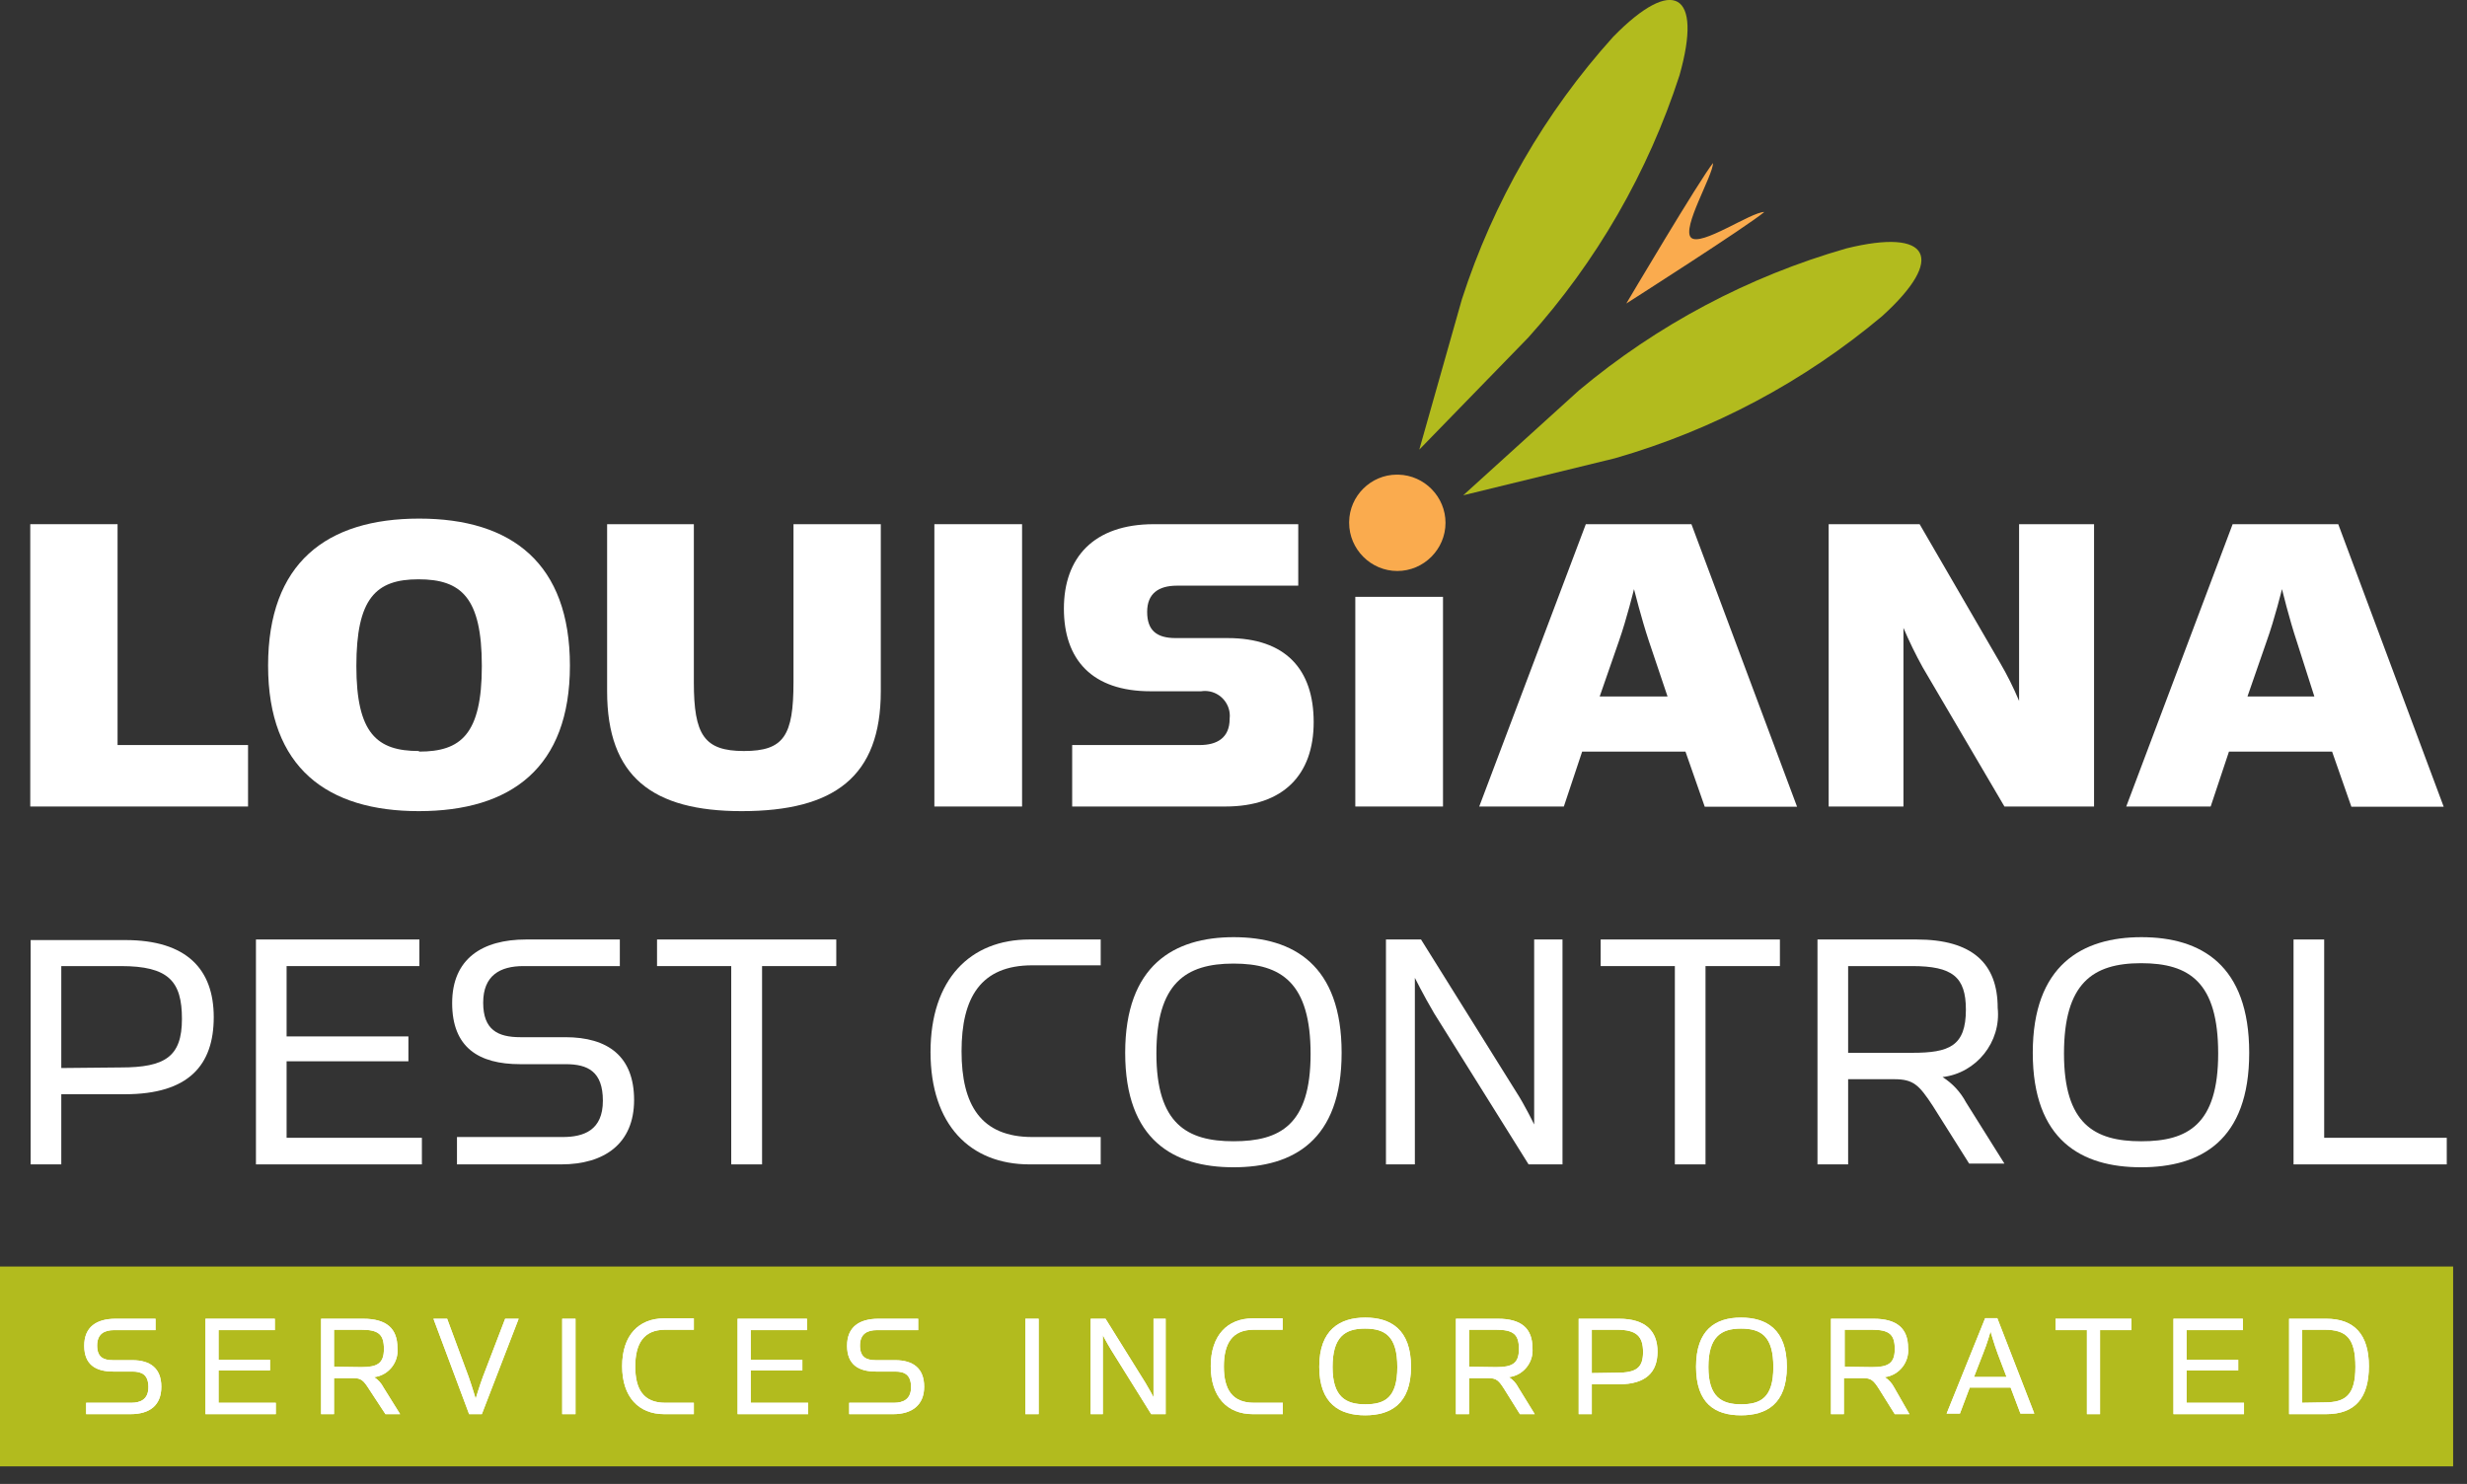 <?xml version="1.0" encoding="UTF-8" standalone="no"?>
<!DOCTYPE svg PUBLIC "-//W3C//DTD SVG 1.1//EN" "http://www.w3.org/Graphics/SVG/1.1/DTD/svg11.dtd">
<svg width="100%" height="100%" viewBox="0 0 128 77" version="1.1" xmlns="http://www.w3.org/2000/svg" xmlns:xlink="http://www.w3.org/1999/xlink" xml:space="preserve" xmlns:serif="http://www.serif.com/" style="fill-rule:evenodd;clip-rule:evenodd;stroke-linejoin:round;stroke-miterlimit:2;">
    <rect x="0" y="0" width="128" height="77" fill="#333333" stroke="none"/>
    <g id="Layer_2">
        <g id="Logos">
            <rect x="0" y="65.72" width="127.28" height="10.37" style="fill:#b2bb1e;fill-rule:nonzero;"/>
            <path d="M1.59,60.42L3.18,60.42L3.18,56.78L6.48,56.78C9.8,56.78 11.09,55.26 11.09,52.78C11.09,50.3 9.69,48.78 6.5,48.78L1.59,48.78L1.59,60.42ZM3.18,55.42L3.18,50.13L6.27,50.13C8.74,50.13 9.44,50.91 9.44,52.87C9.44,54.83 8.57,55.39 6.27,55.39L3.18,55.42Z" style="fill:#fff;fill-rule:nonzero;"/>
            <path d="M13.28,60.42L21.89,60.42L21.89,59.04L14.87,59.04L14.87,55.07L21.19,55.07L21.19,53.78L14.87,53.78L14.87,50.13L21.76,50.13L21.76,48.75L13.28,48.75L13.28,60.42Z" style="fill:#fff;fill-rule:nonzero;"/>
            <path d="M23.71,60.42L29.12,60.42C31.36,60.42 32.9,59.34 32.9,57.08C32.9,54.82 31.55,53.82 29.33,53.82L27,53.82C25.83,53.82 25.07,53.44 25.07,52.03C25.07,50.62 25.94,50.13 27.16,50.13L32.16,50.13L32.16,48.75L27.3,48.75C25.02,48.75 23.46,49.75 23.46,52.05C23.46,54.35 24.83,55.22 26.99,55.22L29.35,55.22C30.5,55.22 31.28,55.6 31.28,57.12C31.28,58.64 30.3,59 29.2,59L23.71,59L23.71,60.42Z" style="fill:#fff;fill-rule:nonzero;"/>
            <path d="M37.94,60.42L39.54,60.42L39.54,50.13L43.39,50.13L43.39,48.75L34.09,48.75L34.09,50.13L37.94,50.13L37.94,60.42Z" style="fill:#fff;fill-rule:nonzero;"/>
            <path d="M53.42,60.42L57.11,60.42L57.11,59L53.56,59C50.9,59 49.89,57.34 49.89,54.55C49.89,51.76 50.89,50.09 53.56,50.09L57.11,50.09L57.11,48.75L53.42,48.75C50.33,48.75 48.28,50.82 48.28,54.59C48.28,58.36 50.33,60.42 53.42,60.42Z" style="fill:#fff;fill-rule:nonzero;"/>
            <path d="M64,60.57C67.09,60.57 69.61,59.19 69.61,54.63C69.61,50.07 67.11,48.63 64.01,48.63C60.91,48.63 58.38,50.09 58.38,54.63C58.38,59.17 60.9,60.57 64,60.57ZM64,59.22C61.58,59.22 60,58.31 60,54.67C60,51.03 61.51,50 64,50C66.49,50 68,51 68,54.69C68,58.38 66.41,59.22 64,59.22Z" style="fill:#fff;fill-rule:nonzero;"/>
            <path d="M71.91,60.42L73.41,60.42L73.41,50.74C73.41,50.74 73.85,51.63 74.41,52.58L79.31,60.42L81.07,60.42L81.07,48.75L79.6,48.75L79.6,58.35C79.6,58.35 79.12,57.35 78.65,56.63L73.73,48.75L71.91,48.75L71.91,60.42Z" style="fill:#fff;fill-rule:nonzero;"/>
            <path d="M86.9,60.42L88.49,60.42L88.49,50.13L92.35,50.13L92.35,48.75L83.05,48.75L83.05,50.13L86.9,50.13L86.9,60.42Z" style="fill:#fff;fill-rule:nonzero;"/>
            <path d="M100.79,55.89C102.553,55.677 103.837,54.066 103.65,52.3C103.65,49.98 102.32,48.75 99.44,48.75L94.3,48.75L94.3,60.42L95.89,60.42L95.89,56L98.28,56C99.28,56 99.57,56.3 100.28,57.38L102.17,60.38L104,60.38L102,57.19C101.716,56.659 101.299,56.211 100.79,55.89ZM95.89,54.63L95.89,50.13L99.21,50.13C101.3,50.13 102,50.69 102,52.39C102,54.29 101.13,54.63 99.21,54.63L95.89,54.63Z" style="fill:#fff;fill-rule:nonzero;"/>
            <path d="M111.09,60.57C114.18,60.57 116.7,59.19 116.7,54.63C116.7,50.07 114.2,48.63 111.11,48.63C108.02,48.63 105.47,50.09 105.47,54.63C105.47,59.17 108,60.57 111.09,60.57ZM111.09,59.22C108.66,59.22 107.09,58.31 107.09,54.67C107.09,51.03 108.57,49.98 111.09,49.98C113.61,49.98 115.09,50.98 115.09,54.67C115.09,58.36 113.5,59.22 111.11,59.22L111.09,59.22Z" style="fill:#fff;fill-rule:nonzero;"/>
            <path d="M119,60.42L126.95,60.42L126.95,59.04L120.59,59.04L120.59,48.75L119,48.75L119,60.42Z" style="fill:#fff;fill-rule:nonzero;"/>
            <path d="M72.56,24.63C73.908,24.663 75,25.781 75,27.129C75,28.501 73.871,29.629 72.5,29.629C71.128,29.629 70,28.501 70,27.129C70,27.113 70,27.096 70,27.08C70.016,25.73 71.13,24.629 72.48,24.629C72.507,24.629 72.533,24.629 72.56,24.63Z" style="fill:#faab4e;fill-rule:nonzero;"/>
            <path d="M84.38,15.75C84.38,15.75 88.19,9.31 88.88,8.46C88.88,9.11 87.24,11.84 87.74,12.33C88.24,12.82 90.85,11 91.54,11C90.71,11.71 84.38,15.75 84.38,15.75Z" style="fill:#faab4e;fill-rule:nonzero;"/>
            <path d="M75.85,15.53L73.64,23.33L79.29,17.52C82.832,13.584 85.507,8.947 87.14,3.91C88.36,-0.39 86.82,-1.28 83.7,1.91C80.153,5.846 77.478,10.488 75.85,15.53Z" style="fill:#b2bb1e;fill-rule:nonzero;"/>
            <path d="M83.79,23.78L75.92,25.7L81.92,20.26C85.981,16.861 90.71,14.35 95.8,12.89C100.14,11.82 100.98,13.39 97.66,16.4C93.605,19.804 88.879,22.319 83.79,23.78Z" style="fill:#b2bb1e;fill-rule:nonzero;"/>
            <path d="M1.57,41.85L12.87,41.85L12.87,38.66L6.1,38.66L6.1,27.2L1.57,27.2L1.57,41.85Z" style="fill:#fff;fill-rule:nonzero;"/>
            <path d="M21.73,42.09C26.52,42.09 29.57,39.83 29.57,34.54C29.57,29.25 26.57,26.91 21.75,26.91C16.93,26.91 13.91,29.22 13.91,34.54C13.91,39.86 17,42.09 21.73,42.09ZM21.73,38.97C19.56,38.97 18.49,38.06 18.49,34.56C18.49,31.06 19.49,30.06 21.71,30.06C23.93,30.06 25,31 25,34.56C25,38.12 23.9,39 21.75,39L21.73,38.97Z" style="fill:#fff;fill-rule:nonzero;"/>
            <path d="M38.48,42.09C43.29,42.09 45.7,40.3 45.7,35.87L45.7,27.2L41.17,27.2L41.17,35.4C41.17,38.18 40.67,38.97 38.6,38.97C36.53,38.97 36,38.13 36,35.4L36,27.2L31.5,27.2L31.5,35.87C31.5,40.3 33.85,42.09 38.48,42.09Z" style="fill:#fff;fill-rule:nonzero;"/>
            <rect x="48.48" y="27.2" width="4.55" height="14.65" style="fill:#fff;"/>
            <path d="M55.63,41.85L63.58,41.85C66.58,41.85 68.16,40.21 68.16,37.47C68.16,34.73 66.7,33.11 63.7,33.11L61,33.11C60,33.11 59.52,32.7 59.52,31.75C59.52,30.8 60.11,30.39 61.07,30.39L67.36,30.39L67.36,27.2L59.87,27.2C56.74,27.2 55.2,28.94 55.2,31.58C55.2,34.22 56.65,35.87 59.7,35.87L62.32,35.87C62.386,35.86 62.453,35.854 62.519,35.854C63.227,35.854 63.809,36.437 63.809,37.144C63.809,37.196 63.806,37.248 63.8,37.3C63.8,38.3 63.13,38.66 62.25,38.66L55.63,38.66L55.63,41.85Z" style="fill:#fff;fill-rule:nonzero;"/>
            <rect x="70.32" y="30.97" width="4.55" height="10.88" style="fill:#fff;"/>
            <path d="M82.09,39L87.45,39L88.45,41.86L93.24,41.86L87.76,27.2L82.28,27.2L76.75,41.85L81.14,41.85L82.09,39ZM86.52,36.14L83,36.14L84,33.26C84.4,32.12 84.78,30.57 84.78,30.57C84.78,30.57 85.17,32.12 85.55,33.26L86.52,36.14Z" style="fill:#fff;fill-rule:nonzero;"/>
            <path d="M94.88,41.85L98.76,41.85L98.76,32.58C99.058,33.28 99.391,33.964 99.76,34.63L104,41.85L108.65,41.85L108.65,27.2L104.76,27.2L104.76,36.37C104.472,35.682 104.138,35.013 103.76,34.37L99.6,27.2L94.88,27.2L94.88,41.85Z" style="fill:#fff;fill-rule:nonzero;"/>
            <path d="M115.65,39L121,39L122,41.86L126.79,41.86L121.32,27.2L115.84,27.2L110.32,41.85L114.7,41.85L115.65,39ZM120.08,36.14L116.61,36.14L117.61,33.26C118.02,32.12 118.4,30.57 118.4,30.57C118.4,30.57 118.78,32.12 119.16,33.26L120.08,36.14Z" style="fill:#fff;fill-rule:nonzero;"/>
            <path d="M4.47,73.38L6.77,73.38C7.77,73.38 8.37,72.92 8.37,71.96C8.37,71 7.8,70.58 6.86,70.58L5.86,70.58C5.36,70.58 5.04,70.42 5.04,69.82C5.04,69.22 5.41,69.02 5.92,69.02L8.07,69.02L8.07,68.43L6,68.43C5,68.43 4.37,68.86 4.37,69.83C4.37,70.8 4.95,71.17 5.87,71.17L6.87,71.17C7.37,71.17 7.7,71.34 7.7,71.98C7.7,72.62 7.28,72.79 6.81,72.79L4.47,72.79L4.47,73.38Z" style="fill:#fff;fill-rule:nonzero;"/>
            <path d="M4.47,73.38L6.77,73.38C7.77,73.38 8.37,72.92 8.37,71.96C8.37,71 7.8,70.58 6.86,70.58L5.86,70.58C5.36,70.58 5.04,70.42 5.04,69.82C5.04,69.22 5.41,69.02 5.92,69.02L8.07,69.02L8.07,68.43L6,68.43C5,68.43 4.37,68.86 4.37,69.83C4.37,70.8 4.95,71.17 5.87,71.17L6.87,71.17C7.37,71.17 7.7,71.34 7.7,71.98C7.7,72.62 7.28,72.79 6.81,72.79L4.47,72.79L4.47,73.38Z" style="fill:#fff;fill-rule:nonzero;"/>
            <path d="M10.66,73.38L14.31,73.38L14.31,72.79L11.34,72.79L11.34,71.11L14.01,71.11L14.01,70.56L11.34,70.56L11.34,69.02L14.26,69.02L14.26,68.43L10.66,68.43L10.66,73.38Z" style="fill:#fff;fill-rule:nonzero;"/>
            <path d="M10.66,73.38L14.31,73.38L14.31,72.79L11.34,72.79L11.34,71.11L14.01,71.11L14.01,70.56L11.34,70.56L11.34,69.02L14.26,69.02L14.26,68.43L10.66,68.43L10.66,73.38Z" style="fill:#fff;fill-rule:nonzero;"/>
            <path d="M19.41,71.46C20.157,71.372 20.702,70.688 20.62,69.94C20.62,68.94 20.06,68.43 18.84,68.43L16.66,68.43L16.66,73.38L17.33,73.38L17.33,71.51L18.33,71.51C18.75,71.51 18.87,71.64 19.16,72.1L20,73.38L20.76,73.38L19.9,72C19.788,71.779 19.619,71.592 19.41,71.46ZM17.33,70.92L17.33,69L18.74,69C19.63,69 19.92,69.23 19.92,70C19.92,70.77 19.55,70.94 18.74,70.94L17.33,70.92Z" style="fill:#fff;fill-rule:nonzero;"/>
            <path d="M19.41,71.46C20.157,71.372 20.702,70.688 20.62,69.94C20.62,68.94 20.06,68.43 18.84,68.43L16.66,68.43L16.66,73.38L17.33,73.38L17.33,71.51L18.33,71.51C18.75,71.51 18.87,71.64 19.16,72.1L20,73.38L20.76,73.38L19.9,72C19.788,71.779 19.619,71.592 19.41,71.46ZM17.33,70.92L17.33,69L18.74,69C19.63,69 19.92,69.23 19.92,70C19.92,70.77 19.55,70.94 18.74,70.94L17.33,70.92Z" style="fill:#fff;fill-rule:nonzero;"/>
            <path d="M24.34,73.38L25,73.38L26.91,68.43L26.21,68.43L25.06,71.43C24.87,71.94 24.68,72.58 24.68,72.58C24.68,72.58 24.49,71.94 24.31,71.43L23.2,68.43L22.49,68.43L24.34,73.38Z" style="fill:#fff;fill-rule:nonzero;"/>
            <path d="M24.34,73.38L25,73.38L26.91,68.43L26.21,68.43L25.06,71.43C24.87,71.94 24.68,72.58 24.68,72.58C24.68,72.58 24.49,71.94 24.31,71.43L23.2,68.43L22.49,68.43L24.34,73.38Z" style="fill:#fff;fill-rule:nonzero;"/>
            <rect x="29.17" y="68.43" width="0.69" height="4.95" style="fill:#fff;"/>
            <rect x="29.17" y="68.43" width="0.69" height="4.95" style="fill:#fff;"/>
            <path d="M34.46,73.38L36,73.38L36,72.79L34.51,72.79C33.39,72.79 32.96,72.09 32.96,70.91C32.96,69.73 33.39,69 34.51,69L36,69L36,68.41L34.46,68.41C33.14,68.41 32.28,69.29 32.28,70.89C32.28,72.49 33.14,73.38 34.46,73.38Z" style="fill:#fff;fill-rule:nonzero;"/>
            <path d="M34.46,73.38L36,73.38L36,72.79L34.51,72.79C33.39,72.79 32.96,72.09 32.96,70.91C32.96,69.73 33.39,69 34.51,69L36,69L36,68.41L34.46,68.41C33.14,68.41 32.28,69.29 32.28,70.89C32.28,72.49 33.14,73.38 34.46,73.38Z" style="fill:#fff;fill-rule:nonzero;"/>
            <path d="M38.27,73.38L41.93,73.38L41.93,72.79L38.95,72.79L38.95,71.11L41.63,71.11L41.63,70.56L38.95,70.56L38.95,69.02L41.87,69.02L41.87,68.43L38.27,68.43L38.27,73.38Z" style="fill:#fff;fill-rule:nonzero;"/>
            <path d="M38.27,73.38L41.93,73.38L41.93,72.79L38.95,72.79L38.95,71.11L41.63,71.11L41.63,70.56L38.95,70.56L38.95,69.02L41.87,69.02L41.87,68.43L38.27,68.43L38.27,73.38Z" style="fill:#fff;fill-rule:nonzero;"/>
            <path d="M44.06,73.38L46.35,73.38C47.3,73.38 47.95,72.92 47.95,71.96C47.95,71 47.38,70.58 46.44,70.58L45.44,70.58C44.94,70.58 44.62,70.42 44.62,69.82C44.62,69.22 44.99,69.02 45.5,69.02L47.64,69.02L47.64,68.43L45.58,68.43C44.58,68.43 43.95,68.86 43.95,69.83C43.95,70.8 44.53,71.17 45.45,71.17L46.45,71.17C46.94,71.17 47.27,71.34 47.27,71.98C47.27,72.62 46.85,72.79 46.38,72.79L44.06,72.79L44.06,73.38Z" style="fill:#fff;fill-rule:nonzero;"/>
            <path d="M44.06,73.38L46.35,73.38C47.3,73.38 47.95,72.92 47.95,71.96C47.95,71 47.38,70.58 46.44,70.58L45.44,70.58C44.94,70.58 44.62,70.42 44.62,69.82C44.62,69.22 44.99,69.02 45.5,69.02L47.64,69.02L47.64,68.43L45.58,68.43C44.58,68.43 43.95,68.86 43.95,69.83C43.95,70.8 44.53,71.17 45.45,71.17L46.45,71.17C46.94,71.17 47.27,71.34 47.27,71.98C47.27,72.62 46.85,72.79 46.38,72.79L44.06,72.79L44.06,73.38Z" style="fill:#fff;fill-rule:nonzero;"/>
            <rect x="53.2" y="68.43" width="0.69" height="4.95" style="fill:#fff;"/>
            <rect x="53.2" y="68.43" width="0.69" height="4.95" style="fill:#fff;"/>
            <path d="M56.59,73.38L57.22,73.38L57.22,69.28C57.22,69.28 57.41,69.65 57.66,70.06L59.73,73.38L60.48,73.38L60.48,68.43L59.85,68.43L59.85,72.5C59.85,72.5 59.64,72.1 59.44,71.77L57.36,68.43L56.59,68.43L56.59,73.38Z" style="fill:#fff;fill-rule:nonzero;"/>
            <path d="M56.59,73.38L57.22,73.38L57.22,69.28C57.22,69.28 57.41,69.65 57.66,70.06L59.73,73.38L60.48,73.38L60.48,68.43L59.85,68.43L59.85,72.5C59.85,72.5 59.64,72.1 59.44,71.77L57.36,68.43L56.59,68.43L56.59,73.38Z" style="fill:#fff;fill-rule:nonzero;"/>
            <path d="M65,73.38L66.56,73.38L66.56,72.79L65.06,72.79C63.93,72.79 63.5,72.09 63.5,70.91C63.5,69.73 63.92,69 65.05,69L66.55,69L66.55,68.41L65,68.41C63.69,68.41 62.82,69.29 62.82,70.89C62.82,72.49 63.68,73.38 65,73.38Z" style="fill:#fff;fill-rule:nonzero;"/>
            <path d="M65,73.38L66.56,73.38L66.56,72.79L65.06,72.79C63.93,72.79 63.5,72.09 63.5,70.91C63.5,69.73 63.92,69 65.05,69L66.55,69L66.55,68.41L65,68.41C63.69,68.41 62.82,69.29 62.82,70.89C62.82,72.49 63.68,73.38 65,73.38Z" style="fill:#fff;fill-rule:nonzero;"/>
            <path d="M70.83,73.44C72.14,73.44 73.21,72.86 73.21,70.92C73.21,68.98 72.15,68.37 70.84,68.37C69.53,68.37 68.45,68.99 68.45,70.92C68.45,72.85 69.52,73.44 70.83,73.44ZM70.83,72.87C69.83,72.87 69.14,72.49 69.14,70.94C69.14,69.39 69.76,68.94 70.82,68.94C71.88,68.94 72.5,69.35 72.5,70.94C72.5,72.53 71.85,72.87 70.84,72.87L70.83,72.87Z" style="fill:#fff;fill-rule:nonzero;"/>
            <path d="M70.83,73.44C72.14,73.44 73.21,72.86 73.21,70.92C73.21,68.98 72.15,68.37 70.84,68.37C69.53,68.37 68.45,68.99 68.45,70.92C68.45,72.85 69.52,73.44 70.83,73.44ZM70.83,72.87C69.83,72.87 69.14,72.49 69.14,70.94C69.14,69.39 69.76,68.94 70.82,68.94C71.88,68.94 72.5,69.35 72.5,70.94C72.5,72.53 71.85,72.87 70.84,72.87L70.83,72.87Z" style="fill:#fff;fill-rule:nonzero;"/>
            <path d="M78.29,71.46C79.038,71.372 79.586,70.69 79.51,69.94C79.51,68.94 78.94,68.43 77.72,68.43L75.54,68.43L75.54,73.38L76.22,73.38L76.22,71.51L77.22,71.51C77.65,71.51 77.77,71.64 78.06,72.1L78.86,73.38L79.63,73.38L78.78,72C78.668,71.779 78.499,71.592 78.29,71.46ZM76.22,70.92L76.22,69L77.62,69C78.51,69 78.81,69.23 78.81,70C78.81,70.77 78.44,70.94 77.62,70.94L76.22,70.92Z" style="fill:#fff;fill-rule:nonzero;"/>
            <path d="M78.29,71.46C79.038,71.372 79.586,70.69 79.51,69.94C79.51,68.94 78.94,68.43 77.72,68.43L75.54,68.43L75.54,73.38L76.22,73.38L76.22,71.51L77.22,71.51C77.65,71.51 77.77,71.64 78.06,72.1L78.86,73.38L79.63,73.38L78.78,72C78.668,71.779 78.499,71.592 78.29,71.46ZM76.22,70.92L76.22,69L77.62,69C78.51,69 78.81,69.23 78.81,70C78.81,70.77 78.44,70.94 77.62,70.94L76.22,70.92Z" style="fill:#fff;fill-rule:nonzero;"/>
            <path d="M81.91,73.38L82.59,73.38L82.59,71.83L84,71.83C85.41,71.83 86,71.19 86,70.14C86,69.09 85.4,68.43 84,68.43L81.91,68.43L81.91,73.38ZM82.59,71.25L82.59,69L83.9,69C84.9,69 85.25,69.33 85.25,70.16C85.25,70.99 84.88,71.23 83.9,71.23L82.59,71.25Z" style="fill:#fff;fill-rule:nonzero;"/>
            <path d="M81.91,73.38L82.59,73.38L82.59,71.83L84,71.83C85.41,71.83 86,71.19 86,70.14C86,69.09 85.4,68.43 84,68.43L81.91,68.43L81.91,73.38ZM82.59,71.25L82.59,69L83.9,69C84.9,69 85.25,69.33 85.25,70.16C85.25,70.99 84.88,71.23 83.9,71.23L82.59,71.25Z" style="fill:#fff;fill-rule:nonzero;"/>
            <path d="M90.33,73.44C91.64,73.44 92.71,72.86 92.71,70.92C92.71,68.98 91.65,68.37 90.33,68.37C89.01,68.37 88,69 88,70.92C88,72.84 89,73.44 90.33,73.44ZM90.33,72.87C89.33,72.87 88.64,72.49 88.64,70.94C88.64,69.39 89.27,68.94 90.33,68.94C91.39,68.94 92.01,69.35 92.01,70.94C92.01,72.53 91.35,72.87 90.33,72.87Z" style="fill:#fff;fill-rule:nonzero;"/>
            <path d="M90.33,73.44C91.64,73.44 92.71,72.86 92.71,70.92C92.71,68.98 91.65,68.37 90.33,68.37C89.01,68.37 88,69 88,70.92C88,72.84 89,73.44 90.33,73.44ZM90.33,72.87C89.33,72.87 88.64,72.49 88.64,70.94C88.64,69.39 89.27,68.94 90.33,68.94C91.39,68.94 92.01,69.35 92.01,70.94C92.01,72.53 91.35,72.87 90.33,72.87Z" style="fill:#fff;fill-rule:nonzero;"/>
            <path d="M97.79,71.46C98.535,71.367 99.076,70.686 99,69.94C99,68.94 98.43,68.43 97.21,68.43L95,68.43L95,73.38L95.67,73.38L95.67,71.51L96.67,71.51C97.09,71.51 97.22,71.64 97.51,72.1L98.31,73.38L99.07,73.38L98.28,72C98.168,71.779 97.999,71.592 97.79,71.46ZM95.71,70.92L95.71,69L97.12,69C98.01,69 98.31,69.23 98.31,70C98.31,70.77 97.94,70.94 97.12,70.94L95.71,70.92Z" style="fill:#fff;fill-rule:nonzero;"/>
            <path d="M97.79,71.46C98.535,71.367 99.076,70.686 99,69.94C99,68.94 98.43,68.43 97.21,68.43L95,68.43L95,73.38L95.67,73.38L95.67,71.51L96.67,71.51C97.09,71.51 97.22,71.64 97.51,72.1L98.31,73.38L99.07,73.38L98.28,72C98.168,71.779 97.999,71.592 97.79,71.46ZM95.71,70.92L95.71,69L97.12,69C98.01,69 98.31,69.23 98.31,70C98.31,70.77 97.94,70.94 97.12,70.94L95.71,70.92Z" style="fill:#fff;fill-rule:nonzero;"/>
            <path d="M102.2,72L104.32,72L104.83,73.35L105.55,73.35L103.63,68.4L103,68.4L101,73.35L101.69,73.35L102.2,72ZM104.11,71.45L102.42,71.45L102.89,70.24C103.1,69.73 103.28,69.09 103.28,69.09C103.28,69.09 103.46,69.73 103.65,70.24L104.11,71.45Z" style="fill:#fff;fill-rule:nonzero;"/>
            <path d="M102.2,72L104.32,72L104.83,73.35L105.55,73.35L103.63,68.4L103,68.4L101,73.35L101.69,73.35L102.2,72ZM104.11,71.45L102.42,71.45L102.89,70.24C103.1,69.73 103.28,69.09 103.28,69.09C103.28,69.09 103.46,69.73 103.65,70.24L104.11,71.45Z" style="fill:#fff;fill-rule:nonzero;"/>
            <path d="M108.28,73.38L108.96,73.38L108.96,69.02L110.59,69.02L110.59,68.43L106.65,68.43L106.65,69.02L108.28,69.02L108.28,73.38Z" style="fill:#fff;fill-rule:nonzero;"/>
            <path d="M108.28,73.38L108.96,73.38L108.96,69.02L110.59,69.02L110.59,68.43L106.65,68.43L106.65,69.02L108.28,69.02L108.28,73.38Z" style="fill:#fff;fill-rule:nonzero;"/>
            <path d="M112.77,73.38L116.43,73.38L116.43,72.79L113.45,72.79L113.45,71.11L116.13,71.11L116.13,70.56L113.45,70.56L113.45,69.02L116.37,69.02L116.37,68.43L112.77,68.43L112.77,73.38Z" style="fill:#fff;fill-rule:nonzero;"/>
            <path d="M112.77,73.38L116.43,73.38L116.43,72.79L113.45,72.79L113.45,71.11L116.13,71.11L116.13,70.56L113.45,70.56L113.45,69.02L116.37,69.02L116.37,68.43L112.77,68.43L112.77,73.38Z" style="fill:#fff;fill-rule:nonzero;"/>
            <path d="M118.77,73.38L120.69,73.38C122.21,73.38 122.91,72.52 122.91,70.89C122.91,69.26 122.16,68.43 120.7,68.43L118.77,68.43L118.77,73.38ZM119.45,72.79L119.45,69L120.61,69C121.76,69 122.21,69.46 122.21,70.93C122.21,72.4 121.69,72.77 120.61,72.77L119.45,72.79Z" style="fill:#fff;fill-rule:nonzero;"/>
            <path d="M118.77,73.38L120.69,73.38C122.21,73.38 122.91,72.52 122.91,70.89C122.91,69.26 122.16,68.43 120.7,68.43L118.77,68.43L118.77,73.38ZM119.45,72.79L119.45,69L120.61,69C121.76,69 122.21,69.46 122.21,70.93C122.21,72.4 121.69,72.77 120.61,72.77L119.45,72.79Z" style="fill:#fff;fill-rule:nonzero;"/>
        </g>
    </g>
</svg>
